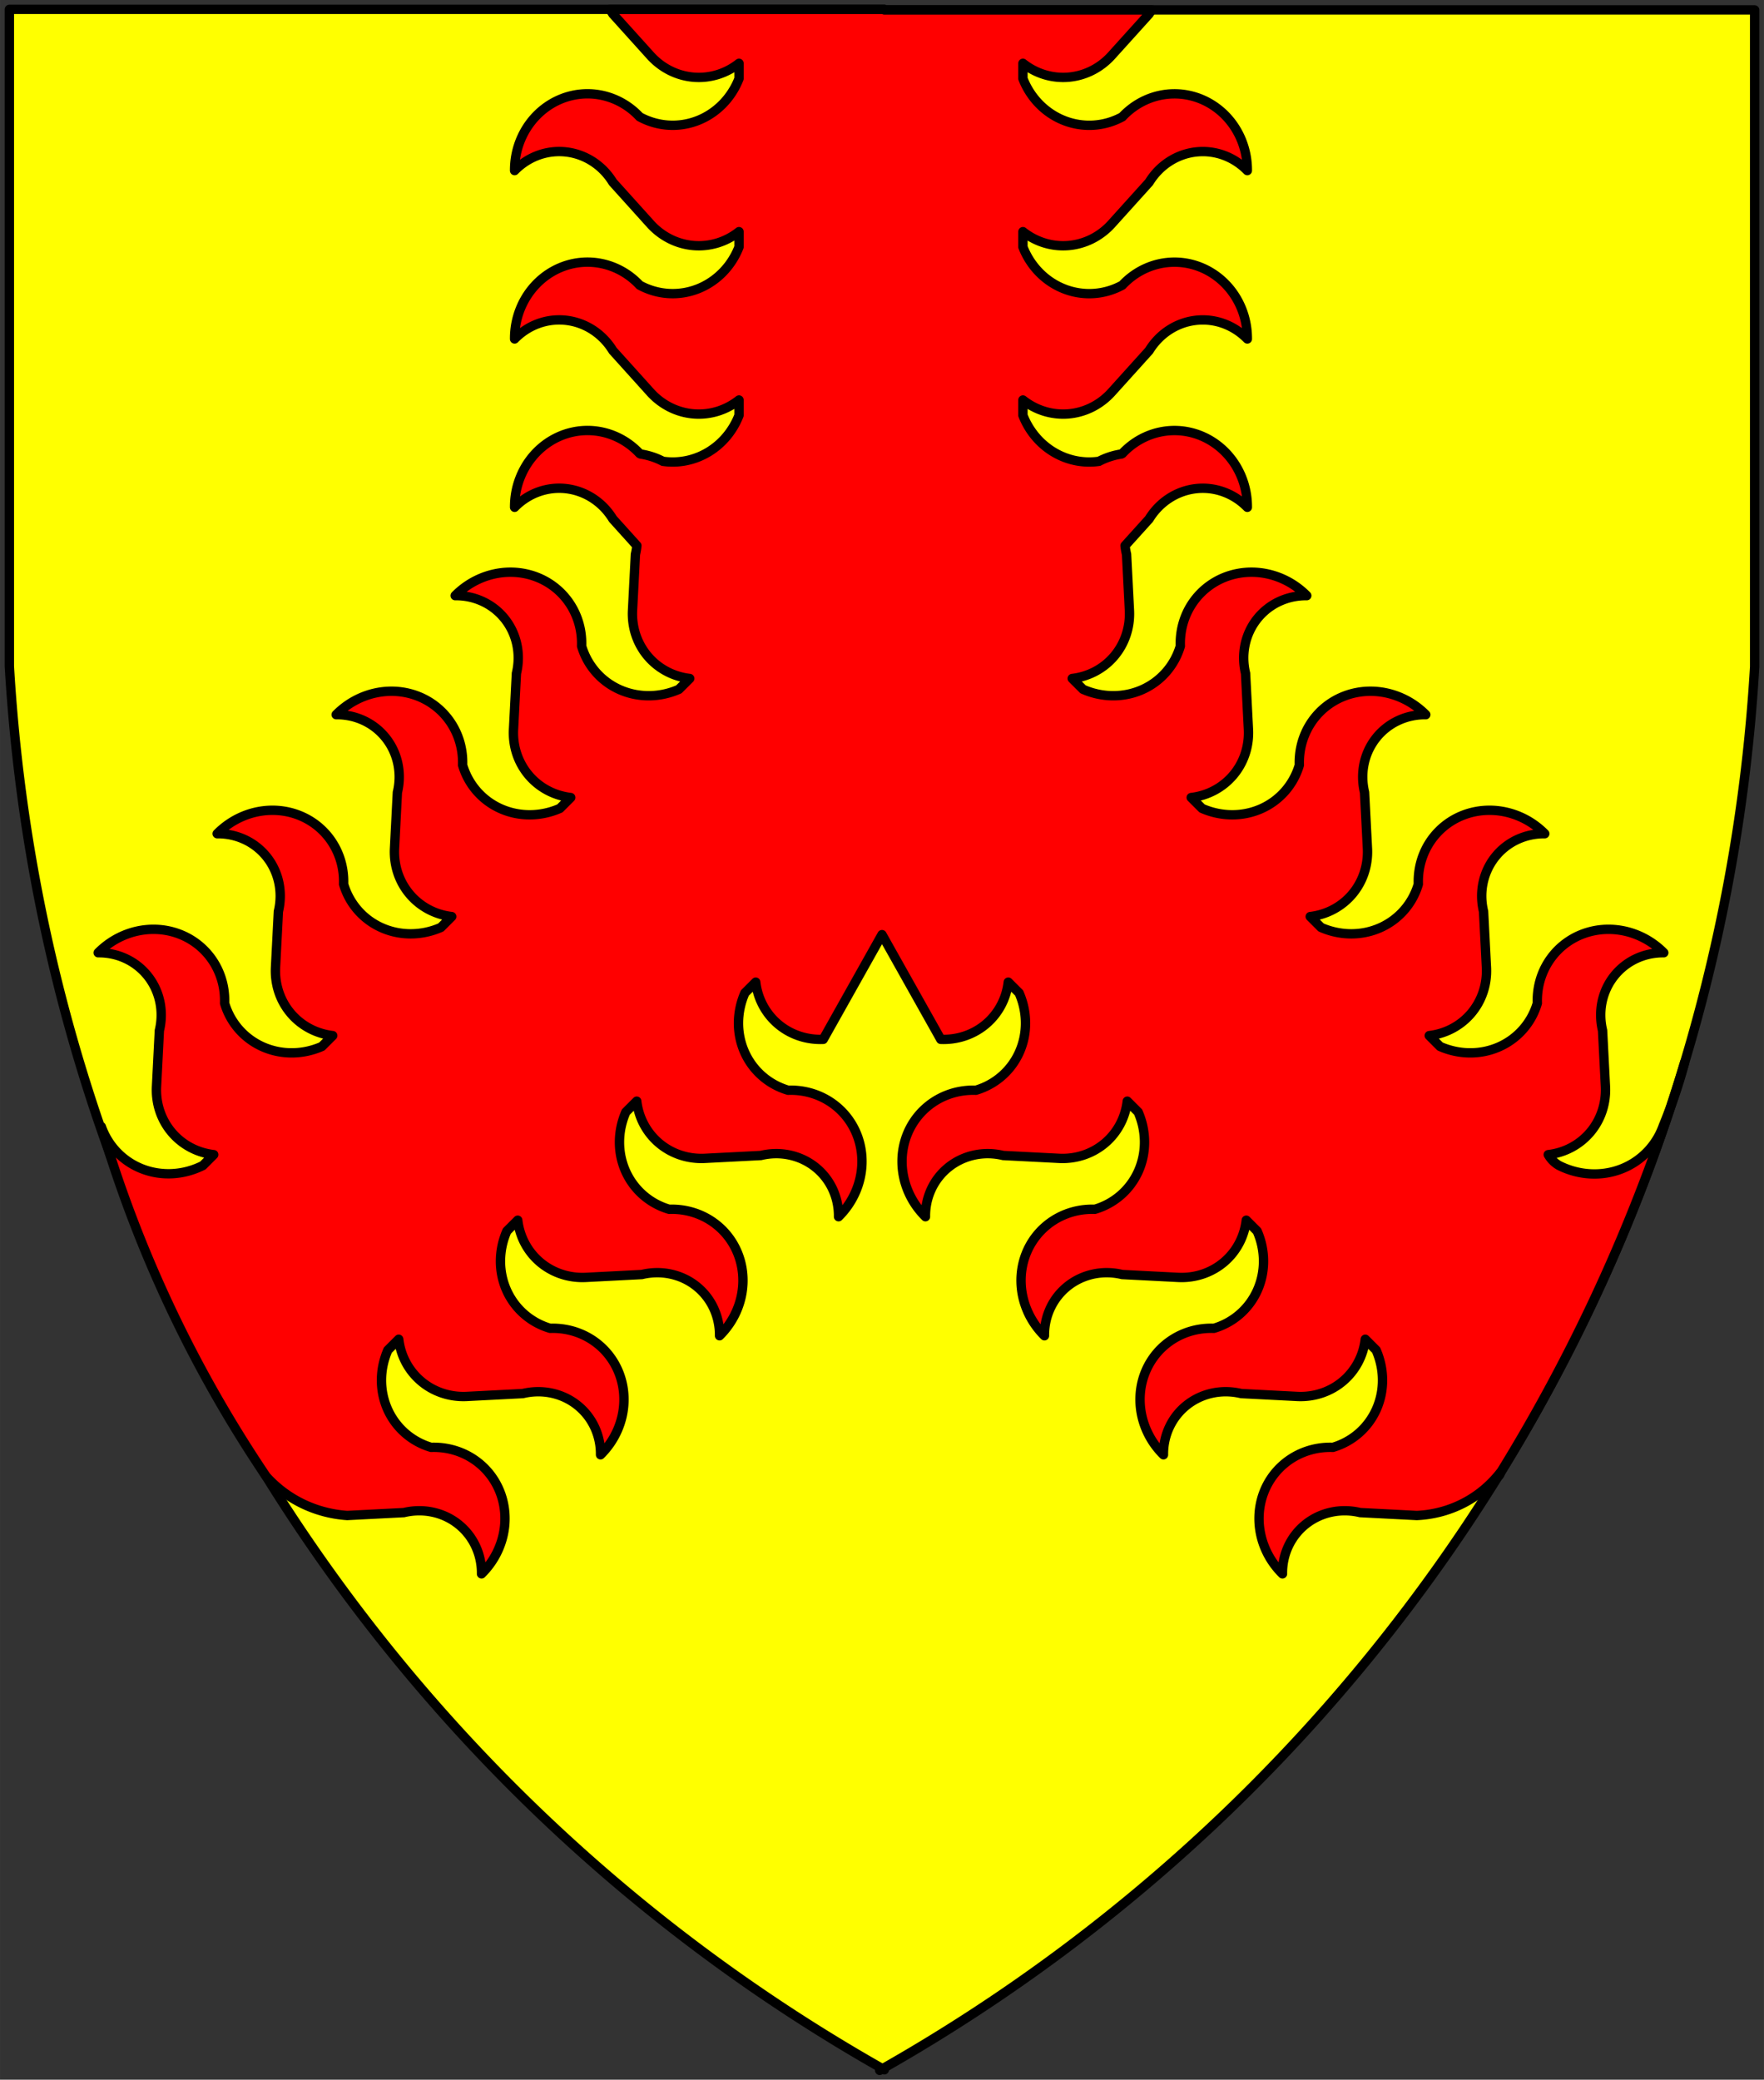 <?xml version="1.0" encoding="UTF-8" standalone="no"?>
<!DOCTYPE svg PUBLIC "-//W3C//DTD SVG 1.0//EN" "http://www.w3.org/TR/2001/REC-SVG-20010904/DTD/svg10.dtd">
<!-- Generated by Microsoft Visio 11.0, SVG Export, v1.0 Pall_Inverted_Rayonny.svg Page-1 -->
<svg xmlns="http://www.w3.org/2000/svg" xmlns:xlink="http://www.w3.org/1999/xlink" xmlns:ev="http://www.w3.org/2001/xml-events"
		xmlns:v="http://schemas.microsoft.com/visio/2003/SVGExtensions/" width="7.854in" height="9.257in"
		viewBox="0 0 565.498 666.525" xml:space="preserve" color-interpolation-filters="sRGB" class="st3">
	<rect x="0" y="0" width="565.498" height="666.525" fill="#333333" stroke="none"/>
	<title>Pall Inverted Rayonny</title>
	<v:documentProperties v:langID="1033" v:viewMarkup="false"/>

	<style type="text/css">
	<![CDATA[
		.st1 {fill:#ffff00;stroke:#000000;stroke-linecap:round;stroke-linejoin:round;stroke-width:3}
		.st2 {fill:#ff0000;stroke:#000000;stroke-linecap:round;stroke-linejoin:round;stroke-width:3}
		.st3 {fill:none;fill-rule:evenodd;font-size:12px;overflow:visible;stroke-linecap:square;stroke-miterlimit:3}
	]]>
	</style>

	<g v:mID="0" v:index="1" v:groupContext="foregroundPage">
		<title>Page-1</title>
		<v:pageProperties v:drawingScale="1" v:pageScale="1" v:drawingUnits="19" v:shadowOffsetX="9" v:shadowOffsetY="-9"/>
		<g id="group1-1" transform="translate(3,-3)" v:mID="1" v:groupContext="group">
			<title>Pall Inverted Rayonny</title>
			<g id="shape2-2" v:mID="2" v:groupContext="shape">
				<title>Shield.1</title>
				<path d="M280.5 665.68 A553.904 553.904 -180 0 0 559.5 216.71 L559.5 6.18 L280.5 6.18 L280.5 6 L0 6 L0 216.53 A553.904
							 553.904 -180 0 0 279 665.49 L279 666.53 A553.904 553.904 -180 0 0 279.91 666.01 L280.5 666.34 L280.5
							 665.68 Z" class="st1"/>
			</g>
			<g id="shape3-4" v:mID="3" v:groupContext="shape" transform="translate(28.469,-159.126)">
				<title>Sheet.3</title>
				<path d="M337.76 165.31 L252.03 165.31 L252.03 165.13 L164.01 165.13 A21.386 20.433 90 0 1 165 166.6 L177.16 180.08
							 A22.369 21.372 -90 0 0 205.44 182.42 L205.44 187.33 A24.029 22.958 90 0 1 173.59 199.57 A24.452
							 23.361 -90 0 0 133.5 216.8 A21.386 20.433 90 0 1 165 220.55 L177.16 234.04 A22.369 21.372 -90 0
							 0 205.44 236.37 L205.44 241.29 A24.029 22.958 90 0 1 173.59 253.52 A24.452 23.361 -90 0 0 133.5
							 270.76 A21.386 20.433 90 0 1 165 274.5 L177.16 287.99 A22.369 21.372 -90 0 0 205.44 290.32 L205.44
							 295.24 A24.029 22.958 90 0 1 181.05 309.97 A24.452 23.361 -45 0 0 173.87 307.63 A24.029 22.958
							 90 0 1 173.59 307.48 A24.452 23.361 -90 0 0 133.5 324.71 A21.386 20.433 90 0 1 165 328.46 L172.7
							 337 A21.386 20.433 135 0 1 172.23 339.79 L171.29 357.93 A22.369 21.372 -45 0 0 189.64 379.58 L186.16
							 383.05 A24.029 22.958 135 0 1 154.98 369.18 A24.452 23.361 -45 0 0 114.45 353.02 A21.386 20.433
							 135 0 1 134.08 377.94 L133.14 396.08 A22.369 21.372 -45 0 0 151.49 417.73 L148.01 421.21 A24.029
							 22.958 135 0 1 116.83 407.33 A24.452 23.361 -45 0 0 76.3 391.17 A21.386 20.433 135 0 1 95.92 416.09
							 L94.99 434.23 A22.369 21.372 -45 0 0 113.34 455.88 L109.86 459.36 A24.029 22.958 135 0 1 78.68 445.48
							 A24.452 23.361 -45 0 0 38.15 429.32 A21.386 20.433 135 0 1 57.77 454.24 L56.84 472.39 A22.369 21.372
							 -45 0 0 75.19 494.03 L71.71 497.51 A24.029 22.958 135 0 1 40.53 483.63 A24.452 23.361 -45 0 0 -0
							 467.47 A21.386 20.433 135 0 1 19.62 492.39 L18.69 510.54 A22.369 21.372 -45 0 0 37.04 532.18 L33.56
							 535.66 A24.543 23.449 131.96 0 1 1.01 523.2 A406.436 406.436 -180 0 0 53.84 635.27 A41.504 39.653
							 -48.5 0 0 79.84 647.83 L97.98 646.9 A21.386 20.433 135 0 1 122.9 666.53 A24.452 23.361 -45 0 0 106.74
							 625.99 A24.029 22.958 135 0 1 92.87 594.82 L96.35 591.34 A22.369 21.372 -45 0 0 117.99 609.68 L136.13
							 608.75 A21.386 20.433 135 0 1 161.05 628.37 A24.452 23.361 -45 0 0 144.89 587.84 A24.029 22.958
							 135 0 1 131.02 556.67 L134.5 553.19 A22.369 21.372 -45 0 0 156.14 571.53 L174.28 570.6 A21.386 20.433
							 135 0 1 199.2 590.22 A24.452 23.361 -45 0 0 183.04 549.69 A24.029 22.958 135 0 1 169.17 518.52 L172.65
							 515.04 A22.369 21.372 -45 0 0 194.29 533.38 L212.43 532.45 A21.386 20.433 135 0 1 237.35 552.07
							 A24.452 23.361 -45 0 0 221.19 511.54 A24.029 22.958 135 0 1 207.32 480.37 L210.8 476.89 A22.369
							 21.372 -45 0 0 232.44 495.23 L251.28 461.67 L270.12 495.23 A22.369 21.372 -135 0 0 291.76 476.89
							 L295.24 480.37 A24.029 22.958 45 0 1 281.37 511.54 A24.452 23.361 -135 0 0 265.21 552.07 A21.386
							 20.433 45 0 1 290.13 532.45 L308.27 533.38 A22.369 21.372 -135 0 0 329.91 515.04 L333.39 518.52 A24.029
							 22.958 45 0 1 319.52 549.69 A24.452 23.361 -135 0 0 303.36 590.22 A21.386 20.433 45 0 1 328.28
							 570.6 L346.42 571.53 A22.369 21.372 -135 0 0 368.06 553.19 L371.54 556.67 A24.029 22.958 45 0 1
							 357.67 587.84 A24.452 23.361 -135 0 0 341.51 628.37 A21.386 20.433 45 0 1 366.43 608.75 L384.57
							 609.68 A22.369 21.372 -135 0 0 406.21 591.34 L409.69 594.82 A24.029 22.958 45 0 1 395.82 625.99
							 A24.452 23.361 -135 0 0 379.66 666.53 A21.386 20.433 45 0 1 404.58 646.9 L422.72 647.83 A39.073
							 37.331 -122.05 0 0 449.6 633.94 A2.246 2.146 111.73 0 1 448.76 635.39 A553.904 553.904 -180 0 0
							 508.6 502.6 A275.512 197.576 175.08 0 1 501.77 522.85 A25.208 24.084 48.02 0 1 468.35 535.66 A9.229
							 9.229 0 0 1 464.87 532.18 A22.369 21.372 -135 0 0 483.21 510.54 L482.28 492.39 A21.386 20.433
							 45 0 1 501.9 467.47 A24.452 23.361 -135 0 0 461.37 483.63 A24.029 22.958 45 0 1 430.19 497.51 L426.72
							 494.03 A22.369 21.372 -135 0 0 445.06 472.39 L444.13 454.24 A21.386 20.433 45 0 1 463.75 429.32
							 A24.452 23.361 -135 0 0 423.22 445.48 A24.029 22.958 45 0 1 392.04 459.36 L388.56 455.88 A22.369
							 21.372 -135 0 0 406.91 434.23 L405.98 416.09 A21.386 20.433 45 0 1 425.6 391.17 A24.452 23.361
							 -135 0 0 385.07 407.33 A24.029 22.958 45 0 1 353.89 421.21 L350.41 417.73 A22.369 21.372 -135 0
							 0 368.76 396.08 L367.83 377.94 A21.386 20.433 45 0 1 387.45 353.02 A24.452 23.361 -135 0 0 346.92
							 369.18 A24.029 22.958 45 0 1 315.74 383.05 L312.26 379.58 A22.369 21.372 -135 0 0 330.61 357.93
							 L329.68 339.79 A21.386 20.433 45 0 1 329.2 337 L336.91 328.46 A21.386 20.433 90 0 1 368.4 324.71
							 A24.452 23.361 -90 0 0 328.32 307.48 A24.029 22.958 90 0 1 328.03 307.63 A24.452 23.361 -135 0
							 0 320.85 309.97 A24.029 22.958 90 0 1 296.46 295.24 L296.46 290.32 A22.369 21.372 -90 0 0 324.74
							 287.99 L336.91 274.5 A21.386 20.433 90 0 1 368.4 270.76 A24.452 23.361 -90 0 0 328.32 253.52 A24.029
							 22.958 90 0 1 296.46 241.29 L296.46 236.37 A22.369 21.372 -90 0 0 324.74 234.04 L336.91 220.55 A21.386
							 20.433 90 0 1 368.4 216.8 A24.452 23.361 -90 0 0 328.32 199.57 A24.029 22.958 90 0 1 296.46 187.33
							 L296.46 182.42 A22.369 21.372 -90 0 0 324.74 180.08 L336.91 166.6 A21.386 20.433 90 0 1 337.76 165.31
							 Z" class="st2"/>
			</g>
		</g>
	</g>
</svg>
